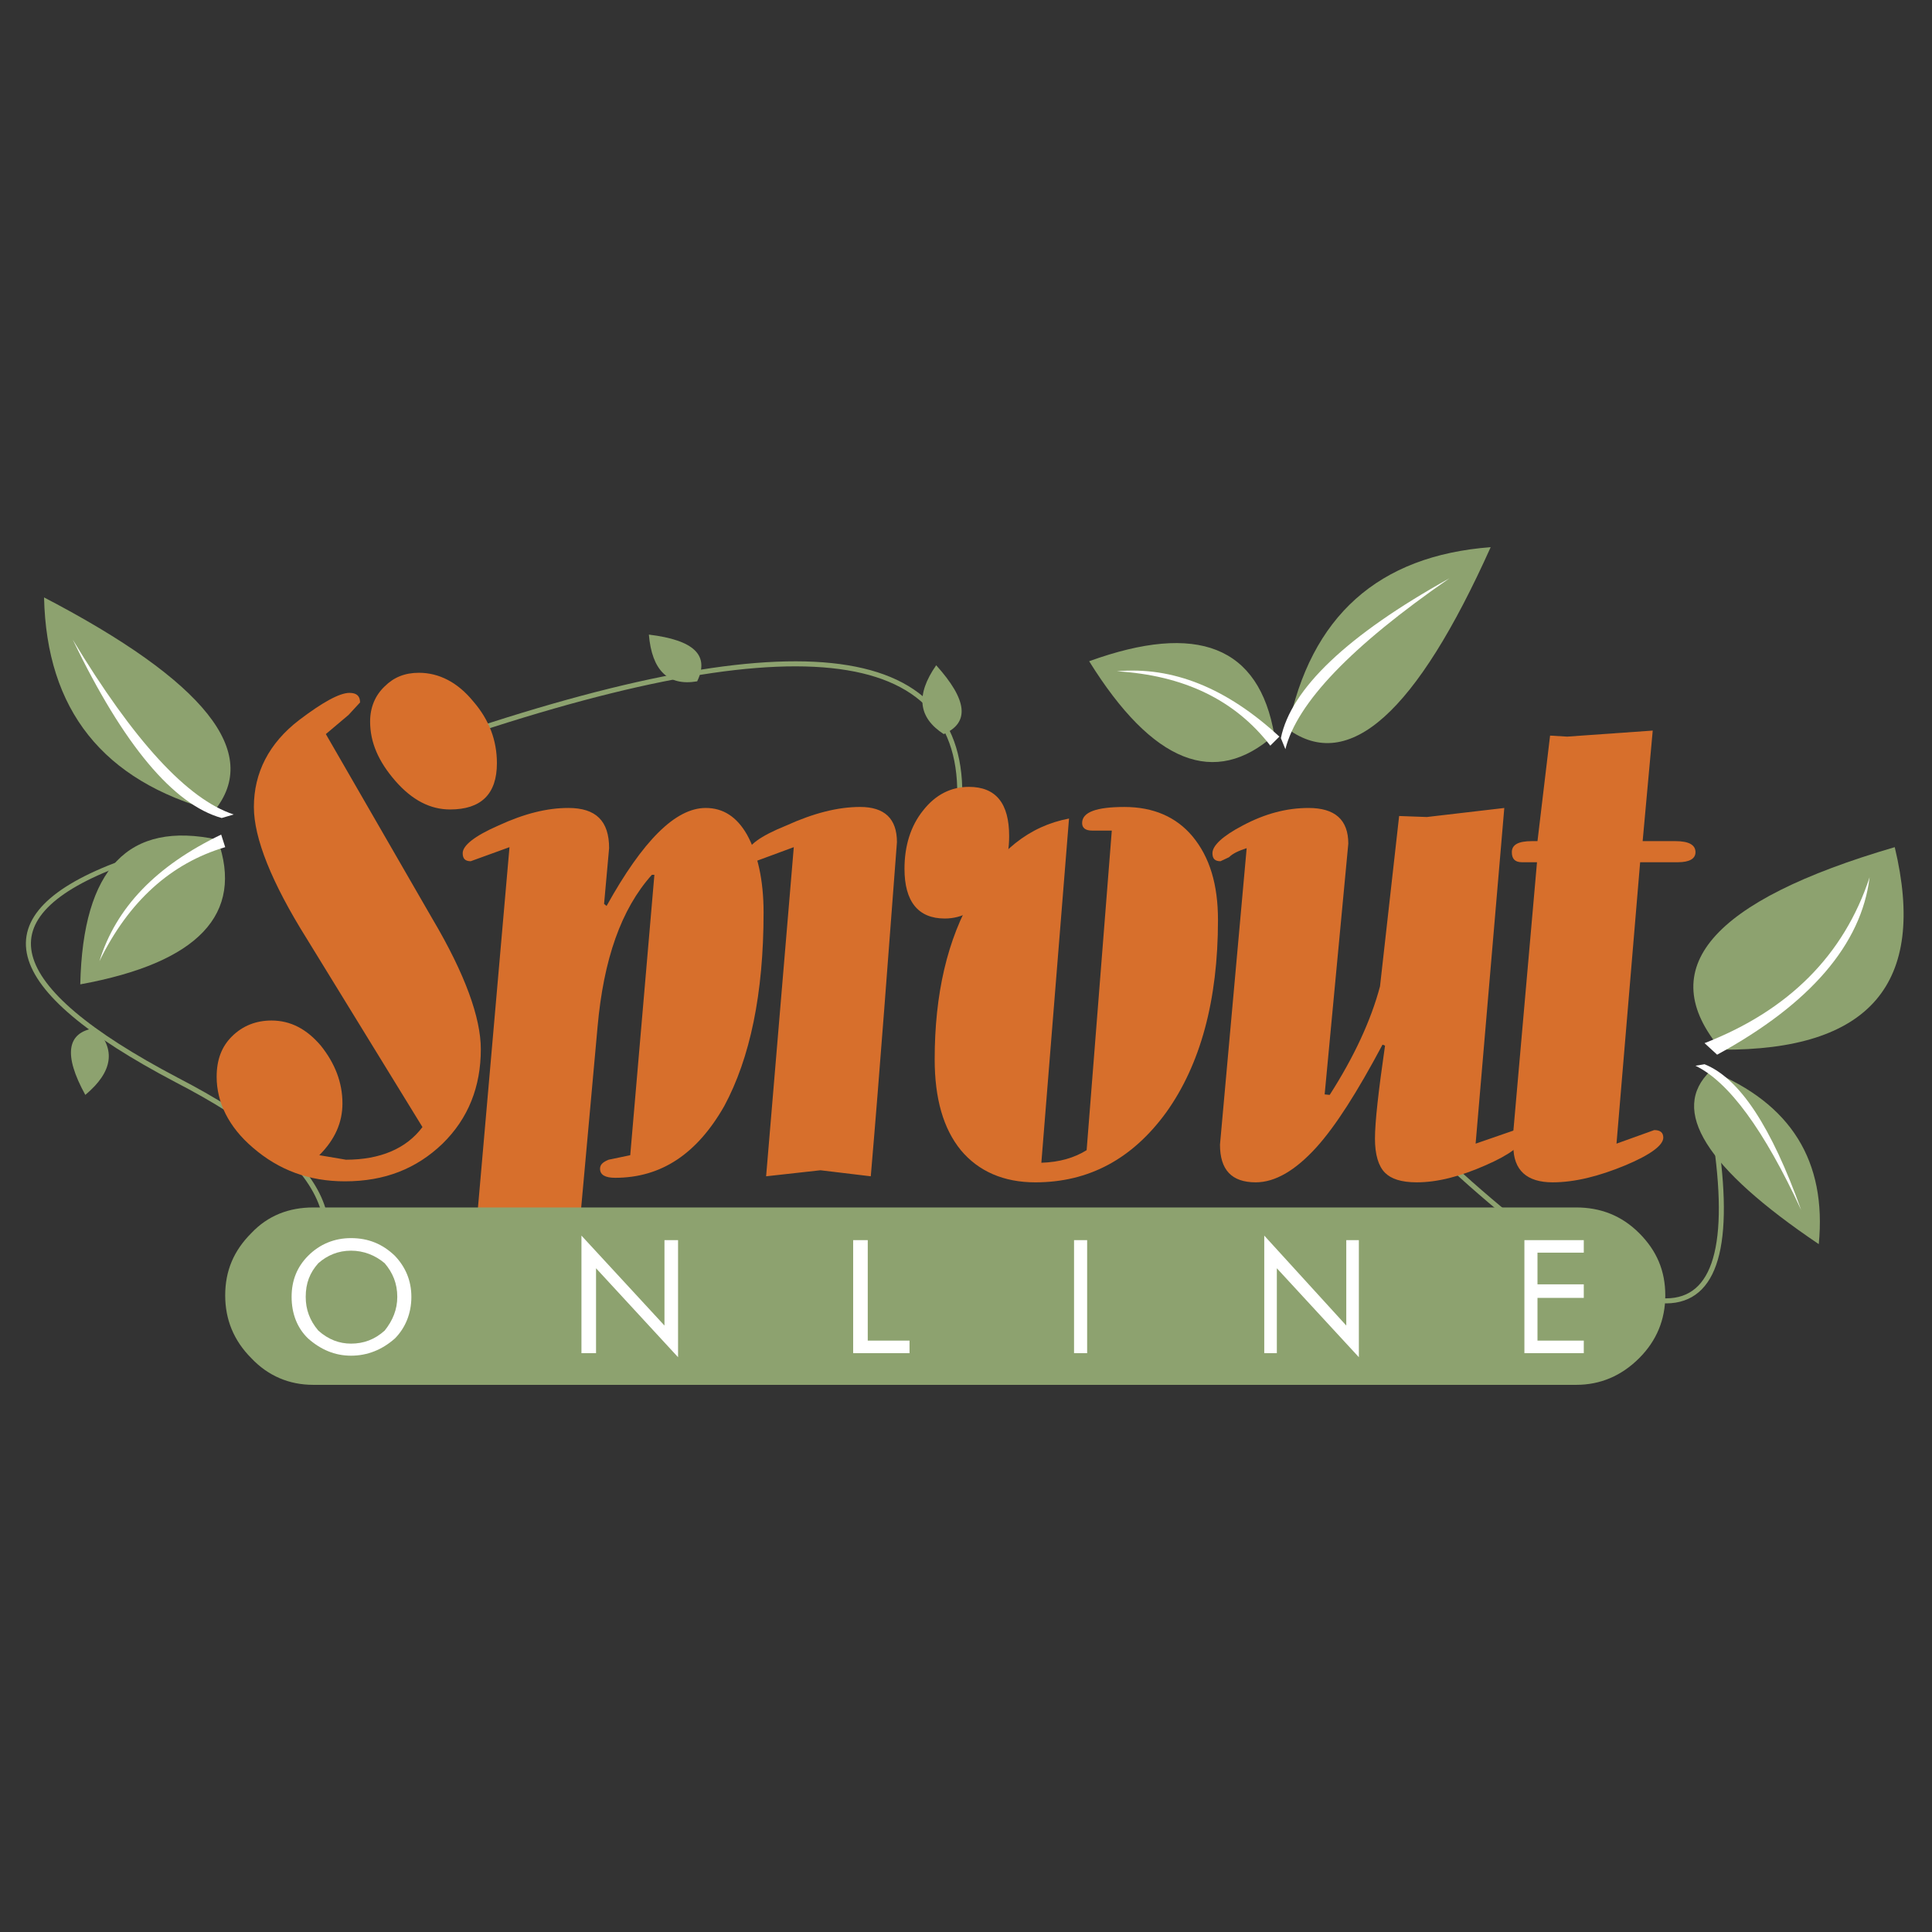 <svg xmlns="http://www.w3.org/2000/svg" width="2500" height="2500" viewBox="0 0 192.756 192.756"><rect x="0" y="0" width="192.756" height="192.756" fill="#333333" stroke="none"/><path fill-rule="evenodd" clip-rule="evenodd" fill="#fff" fill-opacity="0" d="M0 0h192.756v192.756H0V0z"/><path d="M170.916 112.096c3.814 22.812-5.623 23.564-28.314 2.256m-96.79-40.961c35.041-11.782 51.708-9.024 49.8 8.272m-83.536 4.462C-1.88 91.29-.023 98.459 17.598 107.734c15.513 8.021 18.926 15.742 10.492 23.162" fill="none" stroke="#8da26f" stroke-width=".502" stroke-linecap="round" stroke-linejoin="round" stroke-miterlimit="2.613"/><path d="M21.363 80.912C10.269 77.903 4.646 70.834 4.395 59.604c16.064 8.372 21.737 15.492 16.968 21.308zM21.714 83.769c2.661 7.42-1.907 12.284-13.705 14.44.251-11.582 4.82-16.345 13.705-14.44z" fill-rule="evenodd" clip-rule="evenodd" fill="#8da26f"/><path d="M22.468 84.521c-5.422 1.604-9.639 5.415-12.551 11.381 1.657-5.364 5.673-9.526 12.149-12.634l.402 1.253zM22.116 81.613c-4.819-1.354-9.79-7.27-14.86-17.798 6.074 10.077 11.446 15.943 16.065 17.447l-1.205.351z" fill-rule="evenodd" clip-rule="evenodd" fill="#fff"/><path d="M128.494 72.74c2.26-11.281 9.037-17.297 20.232-18.149-7.429 16.544-14.156 22.56-20.232 18.149zM127.141 73.341c-5.926 5.264-12.15 2.808-18.475-7.37 10.793-3.91 16.967-1.504 18.475 7.37z" fill-rule="evenodd" clip-rule="evenodd" fill="#8da26f"/><path d="M126.738 74.394c-3.514-4.562-8.635-7.019-15.312-7.42 5.572-.501 10.945 1.655 16.217 6.518l-.905.902zM127.793 73.642c1.004-4.913 6.625-10.277 16.816-15.943-9.789 6.769-15.211 12.434-16.365 17.046l-.451-1.103z" fill-rule="evenodd" clip-rule="evenodd" fill="#fff"/><path d="M170.664 106.832c8.033 3.258 11.598 9.023 10.795 17.295-11.297-7.619-14.91-13.385-10.795-17.295zM171.719 104.727c-6.826-8.072-1.055-14.841 17.32-20.206 3.264 13.637-2.51 20.305-17.32 20.206z" fill-rule="evenodd" clip-rule="evenodd" fill="#8da26f"/><path d="M170.062 104.074c8.383-3.26 13.906-8.774 16.467-16.545-.805 6.668-5.924 12.635-15.211 17.697l-1.256-1.152zM170.062 106.18c3.514 1.404 6.678 6.268 9.639 14.539-3.715-8.021-7.229-12.785-10.543-14.389l.904-.15z" fill-rule="evenodd" clip-rule="evenodd" fill="#fff"/><path d="M39.436 77.903c-1.657-1.905-2.51-3.81-2.51-5.916 0-1.404.502-2.607 1.456-3.509.904-.903 2.008-1.354 3.414-1.354 2.008 0 3.866.952 5.422 2.857 1.606 1.855 2.359 3.91 2.359 6.167 0 3.108-1.606 4.613-4.668 4.613-1.959 0-3.766-.902-5.473-2.858zM25.33 80.51c0-3.409 1.506-6.367 4.518-8.673 2.31-1.754 4.017-2.708 5.021-2.708.753 0 1.054.351 1.054.953l-1.155 1.253-2.259 1.905 10.643 18.45c3.264 5.515 4.819 9.876 4.819 12.985 0 3.76-1.255 6.918-3.815 9.426-2.61 2.506-5.773 3.76-9.739 3.76-3.564 0-6.576-1.104-9.187-3.359-2.41-2.055-3.615-4.512-3.615-7.068 0-1.705.502-3.008 1.506-4.012 1.104-1.104 2.459-1.604 3.966-1.604 1.907 0 3.514.852 4.92 2.506 1.405 1.756 2.159 3.66 2.159 5.766 0 1.906-.753 3.609-2.31 5.164l2.661.451c3.414 0 6.024-1.104 7.631-3.258L30.601 93.646c-3.515-5.615-5.271-10.027-5.271-13.136zM90.241 86.677c0-2.256.603-4.261 1.857-5.815 1.255-1.604 2.812-2.356 4.568-2.356 2.71 0 4.017 1.655 4.017 4.913 0 2.256-.654 4.211-1.908 5.766-1.256 1.604-2.761 2.456-4.519 2.456-2.66-.001-4.015-1.705-4.015-4.964zm-4.418-6.167c2.41 0 3.665 1.153 3.665 3.509-.854 11.13-1.657 22.211-2.61 33.34l-5.021-.602-5.422.602 2.761-32.838-3.665 1.354c-.603 0-.954-.251-.954-.752 0-.752 1.255-1.705 3.866-2.757 2.762-1.254 5.171-1.856 7.38-1.856z" fill-rule="evenodd" clip-rule="evenodd" fill="#d76f2c"/><path d="M121.518 91.791c0 8.022-1.758 14.44-5.172 19.202-3.363 4.613-7.68 6.969-13.053 6.969-3.162 0-5.672-1.102-7.429-3.209-1.757-2.154-2.611-5.164-2.611-9.074 0-6.467 1.255-11.982 3.866-16.394 2.408-4.361 5.572-6.868 9.537-7.62l-2.76 34.342c1.807-.051 3.312-.502 4.518-1.254l2.51-31.885h-1.957c-.652 0-1.004-.251-1.004-.752 0-1.103 1.455-1.604 4.217-1.604 2.912 0 5.17 1.003 6.777 2.908 1.756 2.104 2.561 4.861 2.561 8.371z" fill-rule="evenodd" clip-rule="evenodd" fill="#d76f2c"/><path d="M151.889 113.5c0 .752-1.254 1.703-3.664 2.756-2.51 1.104-4.77 1.705-6.879 1.705-1.555 0-2.559-.35-3.162-.953-.652-.65-1.004-1.805-1.004-3.408 0-1.654.352-4.764 1.004-9.275l-.25-.1c-2.512 4.713-4.67 8.121-6.627 10.277-2.059 2.256-4.066 3.459-6.025 3.459-2.408 0-3.564-1.254-3.564-3.76l2.662-29.58c-.754.25-1.355.501-1.758.902l-.854.401c-.553 0-.803-.25-.803-.802 0-.752 1.004-1.705 3.012-2.757 2.26-1.203 4.418-1.754 6.576-1.754 2.611 0 3.967 1.153 3.967 3.56l-2.359 25.017.502.051c2.41-3.76 4.117-7.42 5.02-10.83l1.908-16.996 2.762.101 7.73-.902-2.861 33.491 3.916-1.354c.501-.001.751.249.751.751z" fill-rule="evenodd" clip-rule="evenodd" fill="#d76f2c"/><path d="M164.893 72.89l-1.006 11.03h3.264c1.307 0 2.008.351 2.008 1.103 0 .652-.602 1.002-1.756 1.002h-3.766l-2.359 28.077 3.766-1.354c.602 0 .902.25.902.752 0 .752-1.254 1.703-3.764 2.756-2.662 1.104-5.07 1.705-7.281 1.705-2.559 0-3.914-1.203-3.914-3.609v-1.504l2.359-26.823h-1.506c-.703 0-1.004-.351-1.004-1.002 0-.752.652-1.103 2.008-1.103h.551l1.256-10.528 1.707.101 8.535-.603zM50.832 84.521l-3.364 38.454H57.76l1.857-20.506c.602-6.768 2.359-11.781 5.422-15.19h.25l-2.41 27.975-2.158.451c-.603.25-.854.502-.854.902 0 .602.502.902 1.506.902 4.619 0 8.183-2.406 10.894-7.17 2.56-4.762 3.916-11.18 3.916-19.301 0-3.259-.603-5.866-1.657-7.771-1.004-1.754-2.359-2.657-4.116-2.657-3.012 0-6.275 3.259-9.89 9.776l-.251-.2.502-5.565c0-2.708-1.305-4.011-4.066-4.011-2.108 0-4.367.551-6.978 1.754-2.41 1.053-3.564 2.005-3.564 2.757 0 .552.251.802.803.802l3.866-1.402z" fill-rule="evenodd" clip-rule="evenodd" fill="#d76f2c"/><path d="M166.146 129.242c0 2.406-.854 4.512-2.609 6.266-1.758 1.756-3.867 2.658-6.275 2.658H31.253c-2.41 0-4.519-.902-6.175-2.658-1.757-1.754-2.61-3.859-2.61-6.266 0-2.457.854-4.463 2.61-6.217 1.657-1.756 3.765-2.557 6.175-2.557h126.008c2.408 0 4.518.801 6.275 2.557 1.757 1.754 2.61 3.76 2.61 6.217z" fill-rule="evenodd" clip-rule="evenodd" fill="#8da26f"/><path d="M30.751 125.281c-1.104 1.104-1.657 2.457-1.657 4.111s.552 3.107 1.657 4.16c1.255 1.104 2.66 1.705 4.267 1.705 1.657 0 3.112-.602 4.367-1.705 1.054-1.053 1.657-2.506 1.657-4.16s-.603-3.008-1.657-4.111c-1.205-1.154-2.61-1.754-4.367-1.754-1.656 0-3.112.6-4.267 1.754zm4.268-.502c1.255 0 2.41.451 3.363 1.254.803.953 1.255 2.006 1.255 3.359 0 1.254-.452 2.355-1.255 3.359-1.004.902-2.108 1.303-3.363 1.303-1.155 0-2.259-.4-3.263-1.303-.854-1.004-1.255-2.105-1.255-3.359 0-1.354.402-2.406 1.255-3.359.903-.803 2.007-1.254 3.263-1.254zM58.011 135.008h1.456v-8.473l8.183 8.873v-11.681h-1.356v8.523l-8.283-8.975v11.733zM85.12 123.727h1.456v10.027h4.167v1.254H85.12v-11.281zM107.158 135.008h1.307v-11.281h-1.307v11.281zM126.135 123.275l8.183 8.975v-8.523h1.256v11.681l-8.183-8.873v8.473h-1.256v-11.733zM158.014 124.98h-4.619v3.159h4.619v1.353h-4.619v4.262h4.619v1.254h-5.924v-11.281h5.924v1.253z" fill-rule="evenodd" clip-rule="evenodd" fill="#fff"/><path d="M64.738 63.314c.302 3.56 1.908 5.164 4.819 4.662 1.255-2.606-.301-4.111-4.819-4.662zM93.404 66.373c-2.059 2.958-1.808 5.214.753 6.868 2.61-1.154 2.359-3.409-.753-6.868zM8.512 109.238c2.761-2.307 3.062-4.562 1.004-6.668-2.862.401-3.213 2.657-1.004 6.668z" fill-rule="evenodd" clip-rule="evenodd" fill="#8da26f"/></svg>
